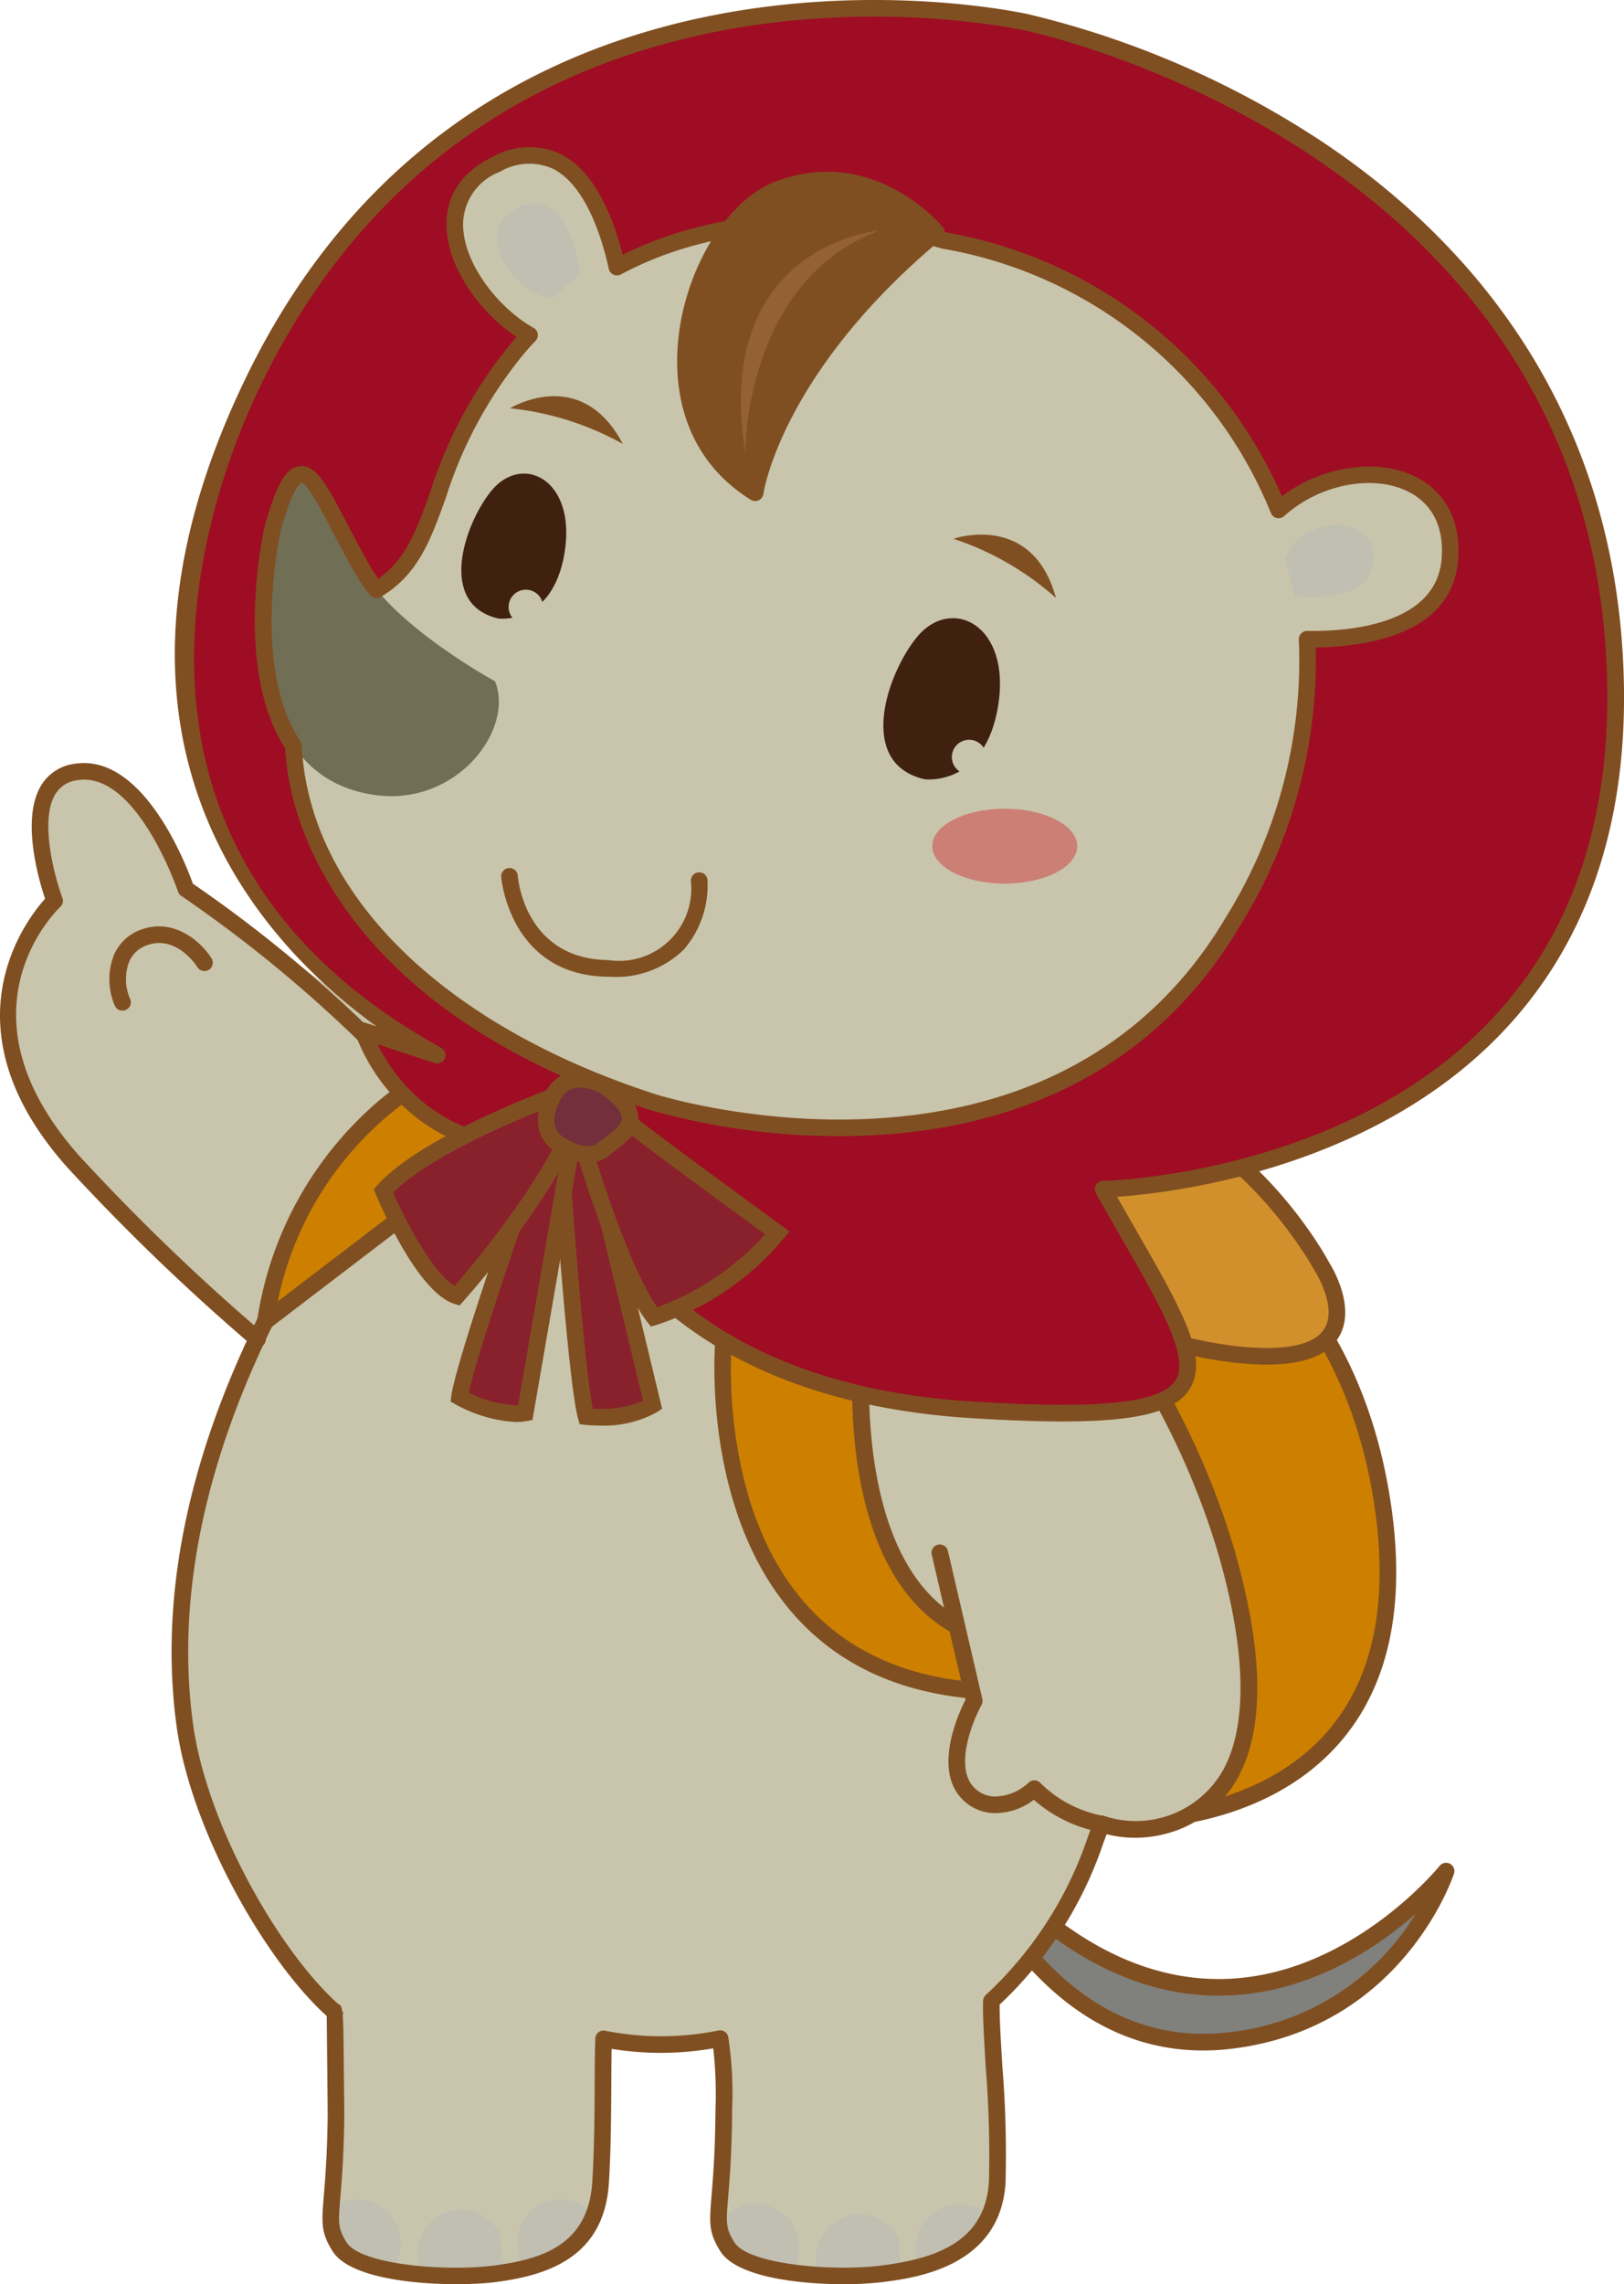 <svg xmlns="http://www.w3.org/2000/svg" xmlns:xlink="http://www.w3.org/1999/xlink" width="130.456" height="183.438" viewBox="0 0 130.456 183.438">
  <defs>
    <clipPath id="clip-path">
      <path id="パス_9790" data-name="パス 9790" d="M1164.685,1600.323c1.431-1.263,2.326-1.915,2.326-1.915l38.3,7.28a87.146,87.146,0,0,1,10.446,18.012l3.694-.917a61.044,61.044,0,0,1,7.455,16.133c2.488,8.625,3.712,19.657-5.187,22.049a8.589,8.589,0,0,1-4.82-.185c-1.573,4.034-2.611,8.006-8.859,14.228-.1,2.671.729,10.374.466,14.558-.357,5.684-5.48,6.86-9.261,7.346s-11.044-.01-12.406-2.166-.382-2.331-.3-10.66a31.284,31.284,0,0,0-.291-6.067,23.325,23.325,0,0,1-9.356.015c-.1,2.665.016,7.348-.247,11.532-.358,5.684-4.766,6.86-8.547,7.346s-11.045-.01-12.408-2.166-.384-2.331-.3-10.66c0,0-.079-8.33-.079-8.187-4.723-4.083-10.918-14.533-12.072-23.114-1.677-12.459,2.472-24.285,6.559-32.538Z" fill="none"/>
    </clipPath>
  </defs>
  <g id="グループ_545" data-name="グループ 545" transform="translate(-1128.405 -1514.302)">
    <g id="グループ_544" data-name="グループ 544">
      <path id="パス_9770" data-name="パス 9770" d="M1205.207,1661.185s6.177,18.828,21.947,16.995a21.02,21.02,0,0,0,17.411-13.614S1226.1,1687.667,1205.207,1661.185Z" fill="#80807c"/>
      <path id="パス_9771" data-name="パス 9771" d="M1225.035,1678.971c-14.519,0-20.4-17.395-20.463-17.578a.67.67,0,0,1,1.163-.623c6.5,8.244,13.4,12.434,20.5,12.462h.071c10.345,0,17.667-8.992,17.74-9.082a.668.668,0,0,1,1.159.619c-.04.123-4.09,12.461-17.969,14.075A18.976,18.976,0,0,1,1225.035,1678.971Zm-17.351-13.878c2.805,5.283,8.955,13.636,19.393,12.42a20.085,20.085,0,0,0,15.045-9.512c-3.2,2.812-8.789,6.565-15.816,6.565h-.064C1219.81,1674.549,1213.582,1671.362,1207.684,1665.093Z" fill="#804f21"/>
      <g id="グループ_522" data-name="グループ 522">
        <path id="パス_9772" data-name="パス 9772" d="M1218.754,1660.5s25.226,1.028,20.567-26.3c-5.056-29.672-36.076-30.347-36.076-30.347S1188.407,1651.73,1218.754,1660.5Z" fill="#cd8000"/>
        <path id="パス_9773" data-name="パス 9773" d="M1219.175,1661.172c-.248,0-.4-.007-.447-.007a.63.63,0,0,1-.16-.024,24.389,24.389,0,0,1-15.258-12.165c-4.851-9-4.779-20.853-3.866-29.213a96.086,96.086,0,0,1,3.163-16.108.693.693,0,0,1,.65-.472c.317.007,31.632,1.036,36.722,30.9,1.486,8.711.135,15.516-4.011,20.231C1230.291,1660.773,1221.305,1661.172,1219.175,1661.172Zm-.317-1.34c.951.015,10.476.015,16.114-6.405,3.861-4.4,5.1-10.826,3.693-19.116-4.556-26.705-30.921-29.5-34.929-29.764-1.083,3.8-7.572,28.365.752,43.8A23.062,23.062,0,0,0,1218.858,1659.832Z" fill="#804f21"/>
      </g>
      <path id="パス_9774" data-name="パス 9774" d="M1164.685,1600.323c1.431-1.263,2.326-1.915,2.326-1.915l38.3,7.28a87.146,87.146,0,0,1,10.446,18.012l3.694-.917a61.044,61.044,0,0,1,7.455,16.133c2.488,8.625,3.712,19.657-5.187,22.049a8.589,8.589,0,0,1-4.82-.185c-1.573,4.034-2.611,8.006-8.859,14.228-.1,2.671.729,10.374.466,14.558-.357,5.684-5.48,6.86-9.261,7.346s-11.044-.01-12.406-2.166-.382-2.331-.3-10.66a31.284,31.284,0,0,0-.291-6.067,23.325,23.325,0,0,1-9.356.015c-.1,2.665.016,7.348-.247,11.532-.358,5.684-4.766,6.86-8.547,7.346s-11.045-.01-12.408-2.166-.384-2.331-.3-10.66c0,0-.079-8.33-.079-8.187-4.723-4.083-10.918-14.533-12.072-23.114-1.677-12.459,2.472-24.285,6.559-32.538" fill="#c8c5ac"/>
      <g id="グループ_523" data-name="グループ 523">
        <path id="パス_9775" data-name="パス 9775" d="M1205.982,1649.987c-21.97-2.376-19.447-28.054-19.447-28.054l11.133.442s-1.78,17.517,7.721,22.565" fill="#cd8000"/>
        <path id="パス_9776" data-name="パス 9776" d="M1205.985,1650.654c-.028,0-.05,0-.077,0-22.368-2.42-20.065-28.523-20.039-28.786a.669.669,0,0,1,.691-.6l11.135.446a.667.667,0,0,1,.48.23.679.679,0,0,1,.159.505c-.017.17-1.624,17.128,7.367,21.906a.669.669,0,0,1-.628,1.181c-8.79-4.671-8.359-19.1-8.127-22.516l-9.788-.392a36.806,36.806,0,0,0,1.508,12.282c2.729,8.615,8.576,13.467,17.388,14.42a.667.667,0,0,1-.069,1.33Z" fill="#804f21"/>
      </g>
      <path id="パス_9777" data-name="パス 9777" d="M1151.58,1624.516s-10.83-9.7-17.248-16.885c-10.906-12.2-1.539-20.986-1.539-20.986s-3.227-10.351,1.753-10.351,9.033,9.255,9.033,9.255,14.708,9.836,21.1,16.387" fill="#c8c5ac"/>
      <g id="グループ_534" data-name="グループ 534">
        <g id="グループ_533" data-name="グループ 533" clip-path="url(#clip-path)">
          <g id="グループ_532" data-name="グループ 532">
            <g id="グループ_527" data-name="グループ 527">
              <g id="グループ_524" data-name="グループ 524">
                <path id="パス_9778" data-name="パス 9778" d="M1193.277,1695.635a4.175,4.175,0,1,0,4.174-4.175A4.175,4.175,0,0,0,1193.277,1695.635Z" fill="#c0bfb2"/>
                <path id="パス_9779" data-name="パス 9779" d="M1197.451,1700.478a4.843,4.843,0,1,1,4.846-4.843A4.849,4.849,0,0,1,1197.451,1700.478Zm0-8.347a3.506,3.506,0,1,0,3.508,3.5A3.508,3.508,0,0,0,1197.451,1692.131Z" fill="#c8c5ac"/>
              </g>
              <g id="グループ_525" data-name="グループ 525">
                <path id="パス_9780" data-name="パス 9780" d="M1184.93,1694.8a4.173,4.173,0,1,0,4.174-4.175A4.172,4.172,0,0,0,1184.93,1694.8Z" fill="#c0bfb2"/>
                <path id="パス_9781" data-name="パス 9781" d="M1189.1,1699.644a4.843,4.843,0,1,1,4.842-4.844A4.85,4.85,0,0,1,1189.1,1699.644Zm0-8.35a3.507,3.507,0,1,0,3.505,3.506A3.508,3.508,0,0,0,1189.1,1691.294Z" fill="#c8c5ac"/>
              </g>
              <g id="グループ_526" data-name="グループ 526">
                <path id="パス_9782" data-name="パス 9782" d="M1201.3,1694.8a4.173,4.173,0,1,0,4.172-4.175A4.172,4.172,0,0,0,1201.3,1694.8Z" fill="#c0bfb2"/>
                <path id="パス_9783" data-name="パス 9783" d="M1205.467,1699.644a4.843,4.843,0,1,1,4.843-4.844A4.851,4.851,0,0,1,1205.467,1699.644Zm0-8.35a3.507,3.507,0,1,0,3.509,3.506A3.509,3.509,0,0,0,1205.467,1691.294Z" fill="#c8c5ac"/>
              </g>
            </g>
            <g id="グループ_531" data-name="グループ 531">
              <g id="グループ_528" data-name="グループ 528">
                <path id="パス_9784" data-name="パス 9784" d="M1161.275,1695.279a4.175,4.175,0,1,0,4.174-4.177A4.173,4.173,0,0,0,1161.275,1695.279Z" fill="#c0bfb2"/>
                <path id="パス_9785" data-name="パス 9785" d="M1165.449,1700.119a4.841,4.841,0,1,1,4.844-4.84A4.845,4.845,0,0,1,1165.449,1700.119Zm0-8.345a3.505,3.505,0,1,0,3.508,3.505A3.508,3.508,0,0,0,1165.449,1691.774Z" fill="#c8c5ac"/>
              </g>
              <g id="グループ_529" data-name="グループ 529">
                <path id="パス_9786" data-name="パス 9786" d="M1152.927,1694.445a4.174,4.174,0,1,0,4.175-4.175A4.174,4.174,0,0,0,1152.927,1694.445Z" fill="#c0bfb2"/>
                <path id="パス_9787" data-name="パス 9787" d="M1157.1,1699.285a4.841,4.841,0,1,1,4.843-4.84A4.848,4.848,0,0,1,1157.1,1699.285Zm0-8.347a3.505,3.505,0,1,0,3.505,3.507A3.511,3.511,0,0,0,1157.1,1690.938Z" fill="#c8c5ac"/>
              </g>
              <g id="グループ_530" data-name="グループ 530">
                <path id="パス_9788" data-name="パス 9788" d="M1169.289,1694.445a4.176,4.176,0,1,0,4.173-4.175A4.174,4.174,0,0,0,1169.289,1694.445Z" fill="#c0bfb2"/>
                <path id="パス_9789" data-name="パス 9789" d="M1173.462,1699.285a4.841,4.841,0,1,1,4.845-4.84A4.848,4.848,0,0,1,1173.462,1699.285Zm0-8.347a3.505,3.505,0,1,0,3.509,3.507A3.508,3.508,0,0,0,1173.462,1690.938Z" fill="#c8c5ac"/>
              </g>
            </g>
          </g>
        </g>
      </g>
      <g id="グループ_535" data-name="グループ 535">
        <path id="パス_9791" data-name="パス 9791" d="M1149.729,1620.409l15.84-12.1-1.26-8.316S1152.278,1604.9,1149.729,1620.409Z" fill="#cd8000"/>
        <path id="パス_9792" data-name="パス 9792" d="M1149.729,1621.077a.639.639,0,0,1-.342-.1.664.664,0,0,1-.317-.678,28.708,28.708,0,0,1,8.446-16.4,23.361,23.361,0,0,1,6.54-4.529.672.672,0,0,1,.583.04.664.664,0,0,1,.331.48l1.259,8.32a.663.663,0,0,1-.254.63l-15.84,12.1A.657.657,0,0,1,1149.729,1621.077Zm14.055-20.087a26.437,26.437,0,0,0-13.067,17.825l14.133-10.793Z" fill="#804f21"/>
      </g>
      <path id="パス_9793" data-name="パス 9793" d="M1203.9,1639l2.767,11.9s-2.726,4.916-.594,7.312c1.338,1.507,3.646,1.337,5.422-.266a10.13,10.13,0,0,0,5.4,2.839" fill="#c8c5ac"/>
      <g id="グループ_536" data-name="グループ 536">
        <path id="パス_9794" data-name="パス 9794" d="M1198.691,1606.08s13.032,15.419,29.334,17.028c11.931,1.176,6.574-7.081,6.574-7.081s-5.73-10.791-16.013-13.485C1218.586,1602.542,1201.389,1604.059,1198.691,1606.08Z" fill="#d2902c"/>
        <path id="パス_9795" data-name="パス 9795" d="M1230.154,1623.89q-1.017,0-2.193-.116c-16.386-1.616-29.239-16.625-29.777-17.262a.662.662,0,0,1,.107-.965c2.77-2.078,18.455-3.514,20.233-3.671a.629.629,0,0,1,.23.019c10.448,2.739,16.2,13.369,16.436,13.821.064.092,2.251,3.518.752,5.98C1235.055,1623.153,1233.111,1623.89,1230.154,1623.89Zm-30.405-17.631c2.622,2.861,14.346,14.806,28.344,16.186,3.592.351,5.913-.144,6.7-1.443,1.066-1.74-.739-4.582-.757-4.611-.084-.153-5.711-10.536-15.516-13.172C1212.266,1603.775,1202.743,1604.993,1199.749,1606.259Z" fill="#804f21"/>
      </g>
      <path id="パス_9796" data-name="パス 9796" d="M1196.213,1697.74c-3.707,0-8.643-.592-9.938-2.637-.955-1.517-.892-2.268-.709-4.5.11-1.334.275-3.342.309-6.526l.006-.372a32.473,32.473,0,0,0-.183-4.906,24.712,24.712,0,0,1-8.159.043c-.017.834-.022,1.809-.027,2.893-.015,2.454-.028,5.23-.194,7.87-.383,6.073-5.081,7.447-9.132,7.968-3.129.4-11.332.253-13.057-2.472-.956-1.517-.893-2.268-.71-4.5.11-1.334.275-3.342.309-6.526,0,0-.062-6.413-.077-7.874-4.85-4.356-10.929-14.861-12.069-23.331-1.373-10.2.853-21.275,6.621-32.922a.669.669,0,1,1,1.2.593c-5.648,11.4-7.833,22.221-6.5,32.15,1.107,8.208,7,18.386,11.681,22.553.168.045.267.187.325.651h.074a.676.676,0,0,1-.048.244c.056.672.067,1.834.086,3.843l.043,4.1c-.036,3.245-.2,5.284-.316,6.633-.177,2.15-.208,2.537.508,3.676,1.123,1.774,7.907,2.348,11.762,1.858,3.949-.508,7.648-1.671,7.965-6.724.165-2.6.178-5.36.193-7.794.006-1.457.013-2.714.051-3.724a.662.662,0,0,1,.831-.617,23.03,23.03,0,0,0,9.061-.026.662.662,0,0,1,.508.1.647.647,0,0,1,.28.434,29.658,29.658,0,0,1,.308,5.818l0,.373c-.032,3.233-.2,5.272-.313,6.621-.177,2.15-.21,2.537.508,3.676,1.122,1.774,7.909,2.348,11.76,1.858,4.113-.527,8.361-1.74,8.675-6.724a87.1,87.1,0,0,0-.253-9.155c-.135-2.278-.256-4.245-.215-5.387a.686.686,0,0,1,.2-.447,30.574,30.574,0,0,0,8.219-12.719c.159-.425.321-.851.486-1.284a.687.687,0,0,1,.357-.368.674.674,0,0,1,.514-.007,8.06,8.06,0,0,0,9.46-3.626c2.03-3.595,1.911-9.625-.341-17.429a61.422,61.422,0,0,0-7.111-15.558l-3.236.8a.66.66,0,0,1-.775-.386,88.092,88.092,0,0,0-10.205-17.66l-37.764-7.178c-.347.265-1.072.841-2.049,1.7a.668.668,0,0,1-.886-1c1.439-1.272,2.34-1.925,2.377-1.952a.648.648,0,0,1,.518-.116l38.3,7.278a.662.662,0,0,1,.4.243,88.627,88.627,0,0,1,10.311,17.639l3.145-.779a.659.659,0,0,1,.71.269,62.319,62.319,0,0,1,7.548,16.329c2.388,8.275,2.461,14.484.221,18.456a9.2,9.2,0,0,1-5.876,4.422,9.539,9.539,0,0,1-4.6,0c-.085.229-.167.452-.255.678a31.551,31.551,0,0,1-8.337,13c-.014,1.11.094,2.923.219,4.993a87.261,87.261,0,0,1,.255,9.321c-.425,6.761-7.266,7.637-9.844,7.968A26.137,26.137,0,0,1,1196.213,1697.74Z" fill="#804f21"/>
      <g id="グループ_537" data-name="グループ 537">
        <path id="パス_9797" data-name="パス 9797" d="M1173.976,1605.688s3.135,20.043,32.605,21.841c23.408,1.431,18.786-2.838,10.445-17.724,0,0,41.839-.64,41.158-40.449-.751-43.95-47.278-53.251-47.278-53.251s-43.412-10.217-62.262,29.048c-17.866,37.226,13.3,52.939,14.884,53.892l-5.962-1.969s3.319,10.667,16.2,9.379" fill="#9e0d23"/>
        <path id="パス_9798" data-name="パス 9798" d="M1213.754,1628.456c-2.038,0-4.426-.091-7.215-.259-15.457-.943-23.66-6.955-27.82-11.83a25.044,25.044,0,0,1-5.086-9.229c-6.8.616-10.969-2.056-13.277-4.425a14.989,14.989,0,0,1-3.428-5.44.669.669,0,0,1,.846-.833l.872.287c-9.453-6.824-24.422-23.072-10.6-51.861,18.863-39.3,62.576-29.513,63.014-29.411a74,74,0,0,1,23.576,10.241c10.831,7.221,23.822,20.659,24.219,43.651.2,11.583-3.155,21.023-9.96,28.054-10.546,10.892-26.459,12.716-30.757,13.014q.818,1.435,1.564,2.733c3.642,6.344,5.84,10.172,4.277,12.691C1222.859,1627.647,1219.911,1628.456,1213.754,1628.456Zm-39.778-23.435a.666.666,0,0,1,.657.561c.032.2,3.443,19.539,31.99,21.281,10.231.627,15.08.109,16.217-1.727s-1.139-5.818-4.3-11.321c-.659-1.15-1.364-2.374-2.1-3.686a.666.666,0,0,1,.574-.992c.19,0,19.09-.444,30.924-12.675,6.545-6.764,9.768-15.88,9.576-27.092-.734-42.917-46.283-52.52-46.742-52.61-.449-.1-43.134-9.631-61.527,28.685-3.979,8.289-14.7,36.6,14.331,52.854.138.078.237.134.292.17a.667.667,0,0,1-.551,1.206l-4.579-1.51c1.3,2.666,5.229,8.429,14.58,7.658a.268.268,0,0,1,0-.031.668.668,0,0,1,.555-.763A.624.624,0,0,1,1173.976,1605.021Z" fill="#804f21"/>
      </g>
      <path id="パス_9799" data-name="パス 9799" d="M1231.117,1555.255a35.681,35.681,0,0,0-26.857-21.635s-14.1-4.415-26.291,2.135c-.893-4.046-3.409-11.275-9.692-8.254-6.677,3.215-2.02,11.109,2.671,13.715-.258.278-.518.55-.772.845-7.762,9.1-5.9,16.212-11.51,19.607a11.813,11.813,0,0,1-1.083-1.537c-3.833-6.653-4.911-11.675-7.257-3.471,0,0-2.569,11.228,1.637,17.5.037.566.091,1.156.17,1.776,1.265,9.813,10.131,20.892,28.807,26.9,0,0,31.866,10.23,46.532-14.557a39.729,39.729,0,0,0,5.935-22.64c4.028.025,11.08-.751,11.476-6.486C1245.413,1551.469,1236.183,1550.666,1231.117,1555.255Z" fill="#c8c5ac"/>
      <path id="パス_9800" data-name="パス 9800" d="M1168.173,1569.019s-7.969-4.336-10.59-8.888c-3.833-6.653-4.911-11.675-7.257-3.471,0,0-4.537,19.807,8.294,21.5C1165.095,1579.01,1169.736,1572.926,1168.173,1569.019Z" fill="#716e56"/>
      <path id="パス_9801" data-name="パス 9801" d="M1195.847,1605.541a55.615,55.615,0,0,1-15.115-2.066c-24.9-8.018-28.692-23.041-29.26-27.456-.07-.55-.127-1.087-.163-1.642-4.177-6.455-1.741-17.4-1.632-17.868.963-3.378,1.721-4.66,2.8-4.771,1.343-.15,2.257,1.633,3.789,4.569.551,1.053,1.174,2.246,1.892,3.489a9.367,9.367,0,0,0,.652.977c2.209-1.564,3.038-3.856,4.153-6.946a35.759,35.759,0,0,1,6.7-12.2c.078-.088.156-.18.236-.267-2.955-1.956-5.726-5.733-5.624-9.242.045-1.59.726-3.783,3.708-5.219a5.965,5.965,0,0,1,5.38-.267c2.776,1.35,4.268,5.007,5.057,8.135,11.862-5.916,24.942-2.118,25.985-1.8a36.187,36.187,0,0,1,26.977,21.194c3.153-2.4,7.578-3.1,10.658-1.608,2.473,1.2,3.717,3.561,3.5,6.646-.408,5.927-7.045,7.03-11.443,7.1a40.472,40.472,0,0,1-6.061,22.316C1219.873,1602.436,1206.348,1605.541,1195.847,1605.541Zm-43.233-52.476c-.059.018-.635.25-1.645,3.778-.015.074-2.446,10.987,1.55,16.943a.678.678,0,0,1,.112.329c.035.55.087,1.129.165,1.733,1.453,11.254,12.049,21.107,28.349,26.355.313.1,31.532,9.772,45.752-14.264a39,39,0,0,0,5.842-22.26.667.667,0,0,1,.182-.5.673.673,0,0,1,.489-.21c3.86.063,10.451-.7,10.807-5.861.221-3.212-1.377-4.687-2.754-5.356-2.855-1.386-7.11-.527-9.9,1.994a.664.664,0,0,1-1.069-.249,34.814,34.814,0,0,0-26.342-21.219.47.47,0,0,1-.1-.022c-.137-.041-13.986-4.251-25.772,2.088a.671.671,0,0,1-.969-.446c-.541-2.455-1.849-6.761-4.534-8.064a4.648,4.648,0,0,0-4.218.266,4.561,4.561,0,0,0-2.951,4.06c-.095,3.235,2.861,6.914,5.657,8.469a.671.671,0,0,1,.168,1.038l-.172.185q-.3.311-.583.641a34.479,34.479,0,0,0-6.459,11.787c-1.241,3.435-2.22,6.149-5.214,7.955a.666.666,0,0,1-.861-.144,12.344,12.344,0,0,1-1.147-1.626c-.731-1.27-1.36-2.481-1.917-3.543C1154.247,1555.316,1153.1,1553.113,1152.614,1553.065Z" fill="#804f21"/>
      <g id="グループ_538" data-name="グループ 538">
        <path id="パス_9802" data-name="パス 9802" d="M1173.294,1604.876s1.328,20.116,2.194,23.189c0,0,3.381.377,5.345-.93l-5.518-22.9Z" fill="#89212d"/>
        <path id="パス_9803" data-name="パス 9803" d="M1176.619,1628.785c-.681,0-1.152-.053-1.206-.057l-.445-.052-.122-.43c-.875-3.107-2.163-22.5-2.219-23.328l-.035-.521,3.206-1.016,5.794,24.049-.387.261A8.711,8.711,0,0,1,1176.619,1628.785Zm-.593-1.355a9.018,9.018,0,0,0,4.042-.623l-5.233-21.72-.84.267C1174.2,1608.385,1175.267,1623.7,1176.026,1627.43Z" fill="#804f21"/>
      </g>
      <g id="グループ_539" data-name="グループ 539">
        <path id="パス_9804" data-name="パス 9804" d="M1172.5,1604.343s-6.755,19-7.176,22.159c0,0,2.954,1.689,5.278,1.265l4.008-23.212Z" fill="#89212d"/>
        <path id="パス_9805" data-name="パス 9805" d="M1169.814,1628.5a11.3,11.3,0,0,1-4.822-1.421l-.391-.225.057-.444c.43-3.2,6.935-21.516,7.212-22.295l.173-.492,3.349.334-4.215,24.382-.458.082A4.9,4.9,0,0,1,1169.814,1628.5Zm-3.747-2.37a8.852,8.852,0,0,0,3.958,1.03l3.8-22.016-.875-.088C1171.94,1607.926,1166.848,1622.412,1166.067,1626.134Z" fill="#804f21"/>
      </g>
      <path id="パス_9806" data-name="パス 9806" d="M1202.678,1576.884s4.851.632,5.909-5.909-3.8-8.866-6.545-5.489C1199.644,1568.44,1197.188,1575.617,1202.678,1576.884Z" fill="#40210f"/>
      <path id="パス_9807" data-name="パス 9807" d="M1168.445,1563.976s4.368.569,5.316-5.316-3.419-7.98-5.889-4.938C1165.714,1556.377,1163.506,1562.837,1168.445,1563.976Z" fill="#40210f"/>
      <path id="パス_9808" data-name="パス 9808" d="M1231.611,1559.127c1.532-3.482,7.379-3.762,7.1.277-.243,3.54-6.267,2.787-6.267,2.787Z" fill="#c0bfb2"/>
      <path id="パス_9809" data-name="パス 9809" d="M1175.018,1536.33s-.786-7.388-5.031-5.345c-4.057,1.955.316,7.392,2.832,7.235Z" fill="#c0bfb2"/>
      <path id="パス_9810" data-name="パス 9810" d="M1205,1557.571s6.331-2.214,8.231,4.75A23.484,23.484,0,0,0,1205,1557.571Z" fill="#804f21"/>
      <path id="パス_9811" data-name="パス 9811" d="M1169.376,1547.091s5.705-3.528,9.06,2.864A23.466,23.466,0,0,0,1169.376,1547.091Z" fill="#804f21"/>
      <g id="グループ_540" data-name="グループ 540">
        <path id="パス_9812" data-name="パス 9812" d="M1172.92,1602.34s-10.34,3.8-13.715,7.6c0,0,3.162,7.6,5.905,8.44,0,0,7.178-8.021,9.5-14.14Z" fill="#89212d"/>
        <path id="パス_9813" data-name="パス 9813" d="M1165.325,1619.141l-.411-.125c-2.958-.91-5.991-8.014-6.328-8.823l-.161-.388.279-.313c3.448-3.88,13.558-7.621,13.986-7.78l.428-.157,2.259,2.542-.146.379c-2.336,6.166-9.324,14.013-9.622,14.346Zm-5.337-9.065c1.151,2.643,3.284,6.531,4.943,7.494,1.373-1.586,6.811-8.046,8.906-13.192l-1.11-1.251C1170.828,1603.861,1163.064,1606.974,1159.988,1610.076Z" fill="#804f21"/>
      </g>
      <g id="グループ_541" data-name="グループ 541">
        <path id="パス_9814" data-name="パス 9814" d="M1177.563,1603.4l-2.954.843s3.375,12.03,6.331,15.828a21.752,21.752,0,0,0,9.917-6.755S1180.1,1605.5,1177.563,1603.4Z" fill="#89212d"/>
        <path id="パス_9815" data-name="パス 9815" d="M1180.684,1620.828l-.273-.35c-3-3.859-6.307-15.563-6.445-16.058l-.181-.641,3.932-1.125.272.226c2.488,2.071,13.156,9.813,13.26,9.89l.582.425-.462.549a22.316,22.316,0,0,1-10.257,6.97Zm-5.246-16.129c.711,2.427,3.366,11.125,5.755,14.589a21.778,21.778,0,0,0,8.683-5.863c-2.22-1.614-9.922-7.233-12.466-9.291Z" fill="#804f21"/>
      </g>
      <g id="グループ_542" data-name="グループ 542">
        <path id="パス_9816" data-name="パス 9816" d="M1173.764,1606.455s1.9,1.159,3.166.108,3.376-2.111,1.054-4.223-4.432-1.687-5.275.211S1172.288,1605.715,1173.764,1606.455Z" fill="#732f3b"/>
        <path id="パス_9817" data-name="パス 9817" d="M1175.644,1607.672a4.76,4.76,0,0,1-2.2-.631c-1.064-.541-2.627-1.873-1.343-4.762a3.208,3.208,0,0,1,2.267-1.948,4.786,4.786,0,0,1,4.068,1.517,3.071,3.071,0,0,1,1.259,2.332c-.046,1.127-1,1.858-1.843,2.506-.171.13-.338.259-.493.389A2.606,2.606,0,0,1,1175.644,1607.672Zm-1.533-1.786c.016.008,1.515.9,2.39.161.167-.14.349-.279.534-.42.61-.469,1.3-1,1.32-1.5.02-.437-.434-.94-.818-1.29a3.53,3.53,0,0,0-2.9-1.194,1.912,1.912,0,0,0-1.319,1.185c-.854,1.918-.1,2.61.746,3.034Z" fill="#804f21"/>
      </g>
      <path id="パス_9818" data-name="パス 9818" d="M1177.418,1592.742c-.061,0-.118,0-.18,0-7.892-.1-8.566-7.917-8.571-8a.668.668,0,1,1,1.332-.1c.022.272.6,6.673,7.259,6.759a5.8,5.8,0,0,0,6.649-6.324.667.667,0,1,1,1.33-.11,7.9,7.9,0,0,1-1.879,5.568A7.751,7.751,0,0,1,1177.418,1592.742Z" fill="#804f21"/>
      <path id="パス_9819" data-name="パス 9819" d="M1216.9,1661.446a.674.674,0,0,1-.134-.014,11.265,11.265,0,0,1-5.316-2.594,5.119,5.119,0,0,1-3.263,1.067,3.706,3.706,0,0,1-2.614-1.252c-2.16-2.43-.154-6.785.389-7.85l-2.711-11.651a.667.667,0,1,1,1.3-.3l2.765,11.89a.669.669,0,0,1-.063.477c-.695,1.256-2.168,4.873-.68,6.547a2.38,2.38,0,0,0,1.687.809,4.062,4.062,0,0,0,2.788-1.128.668.668,0,0,1,.954.06,9.6,9.6,0,0,0,5.026,2.62.667.667,0,0,1-.128,1.321Z" fill="#804f21"/>
      <path id="パス_9820" data-name="パス 9820" d="M1207.639,1575.1a1.386,1.386,0,1,1-1.388-1.388A1.386,1.386,0,0,1,1207.639,1575.1Z" fill="#c8c5ac"/>
      <path id="パス_9821" data-name="パス 9821" d="M1172.03,1563.048a1.384,1.384,0,1,1-1.384-1.388A1.382,1.382,0,0,1,1172.03,1563.048Z" fill="#c8c5ac"/>
      <g id="グループ_543" data-name="グループ 543">
        <path id="パス_9822" data-name="パス 9822" d="M1203.632,1532.979s-5.068-6.331-12.665-3.484c-6.579,2.469-12.027,18.044-1.9,24.374C1189.069,1553.869,1190.335,1544.059,1203.632,1532.979Z" fill="#804f21"/>
        <path id="パス_9823" data-name="パス 9823" d="M1189.068,1554.539a.689.689,0,0,1-.354-.1c-5.825-3.645-6.155-9.611-5.828-12.844.582-5.794,3.952-11.267,7.848-12.726,7.961-2.985,13.365,3.623,13.416,3.692a.666.666,0,0,1-.092.929c-12.9,10.752-14.314,20.371-14.327,20.466a.667.667,0,0,1-.663.583Zm5.84-25.117a10.4,10.4,0,0,0-3.7.7c-3.4,1.271-6.465,6.369-6.991,11.6-.278,2.765-.034,7.736,4.4,11.028.689-2.8,3.487-10.849,14.06-19.844A11.157,11.157,0,0,0,1194.908,1529.422Z" fill="#804f21"/>
      </g>
      <path id="パス_9824" data-name="パス 9824" d="M1188.278,1550.7s-.158-13.77,10.763-17.886C1199.041,1532.818,1185.585,1533.927,1188.278,1550.7Z" fill="#936134"/>
      <path id="パス_9825" data-name="パス 9825" d="M1214.941,1582.253c0,1.664-2.607,3.008-5.824,3.008s-5.824-1.344-5.824-3.008,2.607-3.007,5.824-3.007S1214.941,1580.594,1214.941,1582.253Z" fill="#cc8075"/>
      <path id="パス_9826" data-name="パス 9826" d="M1149.091,1622.518a.677.677,0,0,1-.43-.161,173.026,173.026,0,0,1-14.826-14.278c-10.04-11.229-3.382-19.852-1.808-21.6-.483-1.438-1.942-6.335-.348-9.046a3.665,3.665,0,0,1,2.769-1.8c5.459-.814,8.9,8.078,9.453,9.637a108.2,108.2,0,0,1,14.712,12.132.667.667,0,1,1-.954.933,107.8,107.8,0,0,0-14.689-12.085.654.654,0,0,1-.261-.34c-.033-.1-3.32-9.693-8.065-8.957a2.374,2.374,0,0,0-1.814,1.162c-1.263,2.146,0,6.719.587,8.293a.662.662,0,0,1-.167.723c-.361.345-8.745,8.511,1.582,20.056a170.968,170.968,0,0,0,14.688,14.152.661.661,0,0,1,.083.939A.678.678,0,0,1,1149.091,1622.518Z" fill="#804f21"/>
      <path id="パス_9827" data-name="パス 9827" d="M1138.246,1595.466a.671.671,0,0,1-.625-.423,5.306,5.306,0,0,1-.069-4.028,3.715,3.715,0,0,1,2.086-2.02c2.775-1.077,4.982,1.017,5.759,2.272a.667.667,0,1,1-1.133.706h0c-.068-.111-1.717-2.674-4.141-1.73a2.392,2.392,0,0,0-1.344,1.3,3.957,3.957,0,0,0,.087,3.005.664.664,0,0,1-.62.913Z" fill="#804f21"/>
    </g>
  </g>
</svg>
